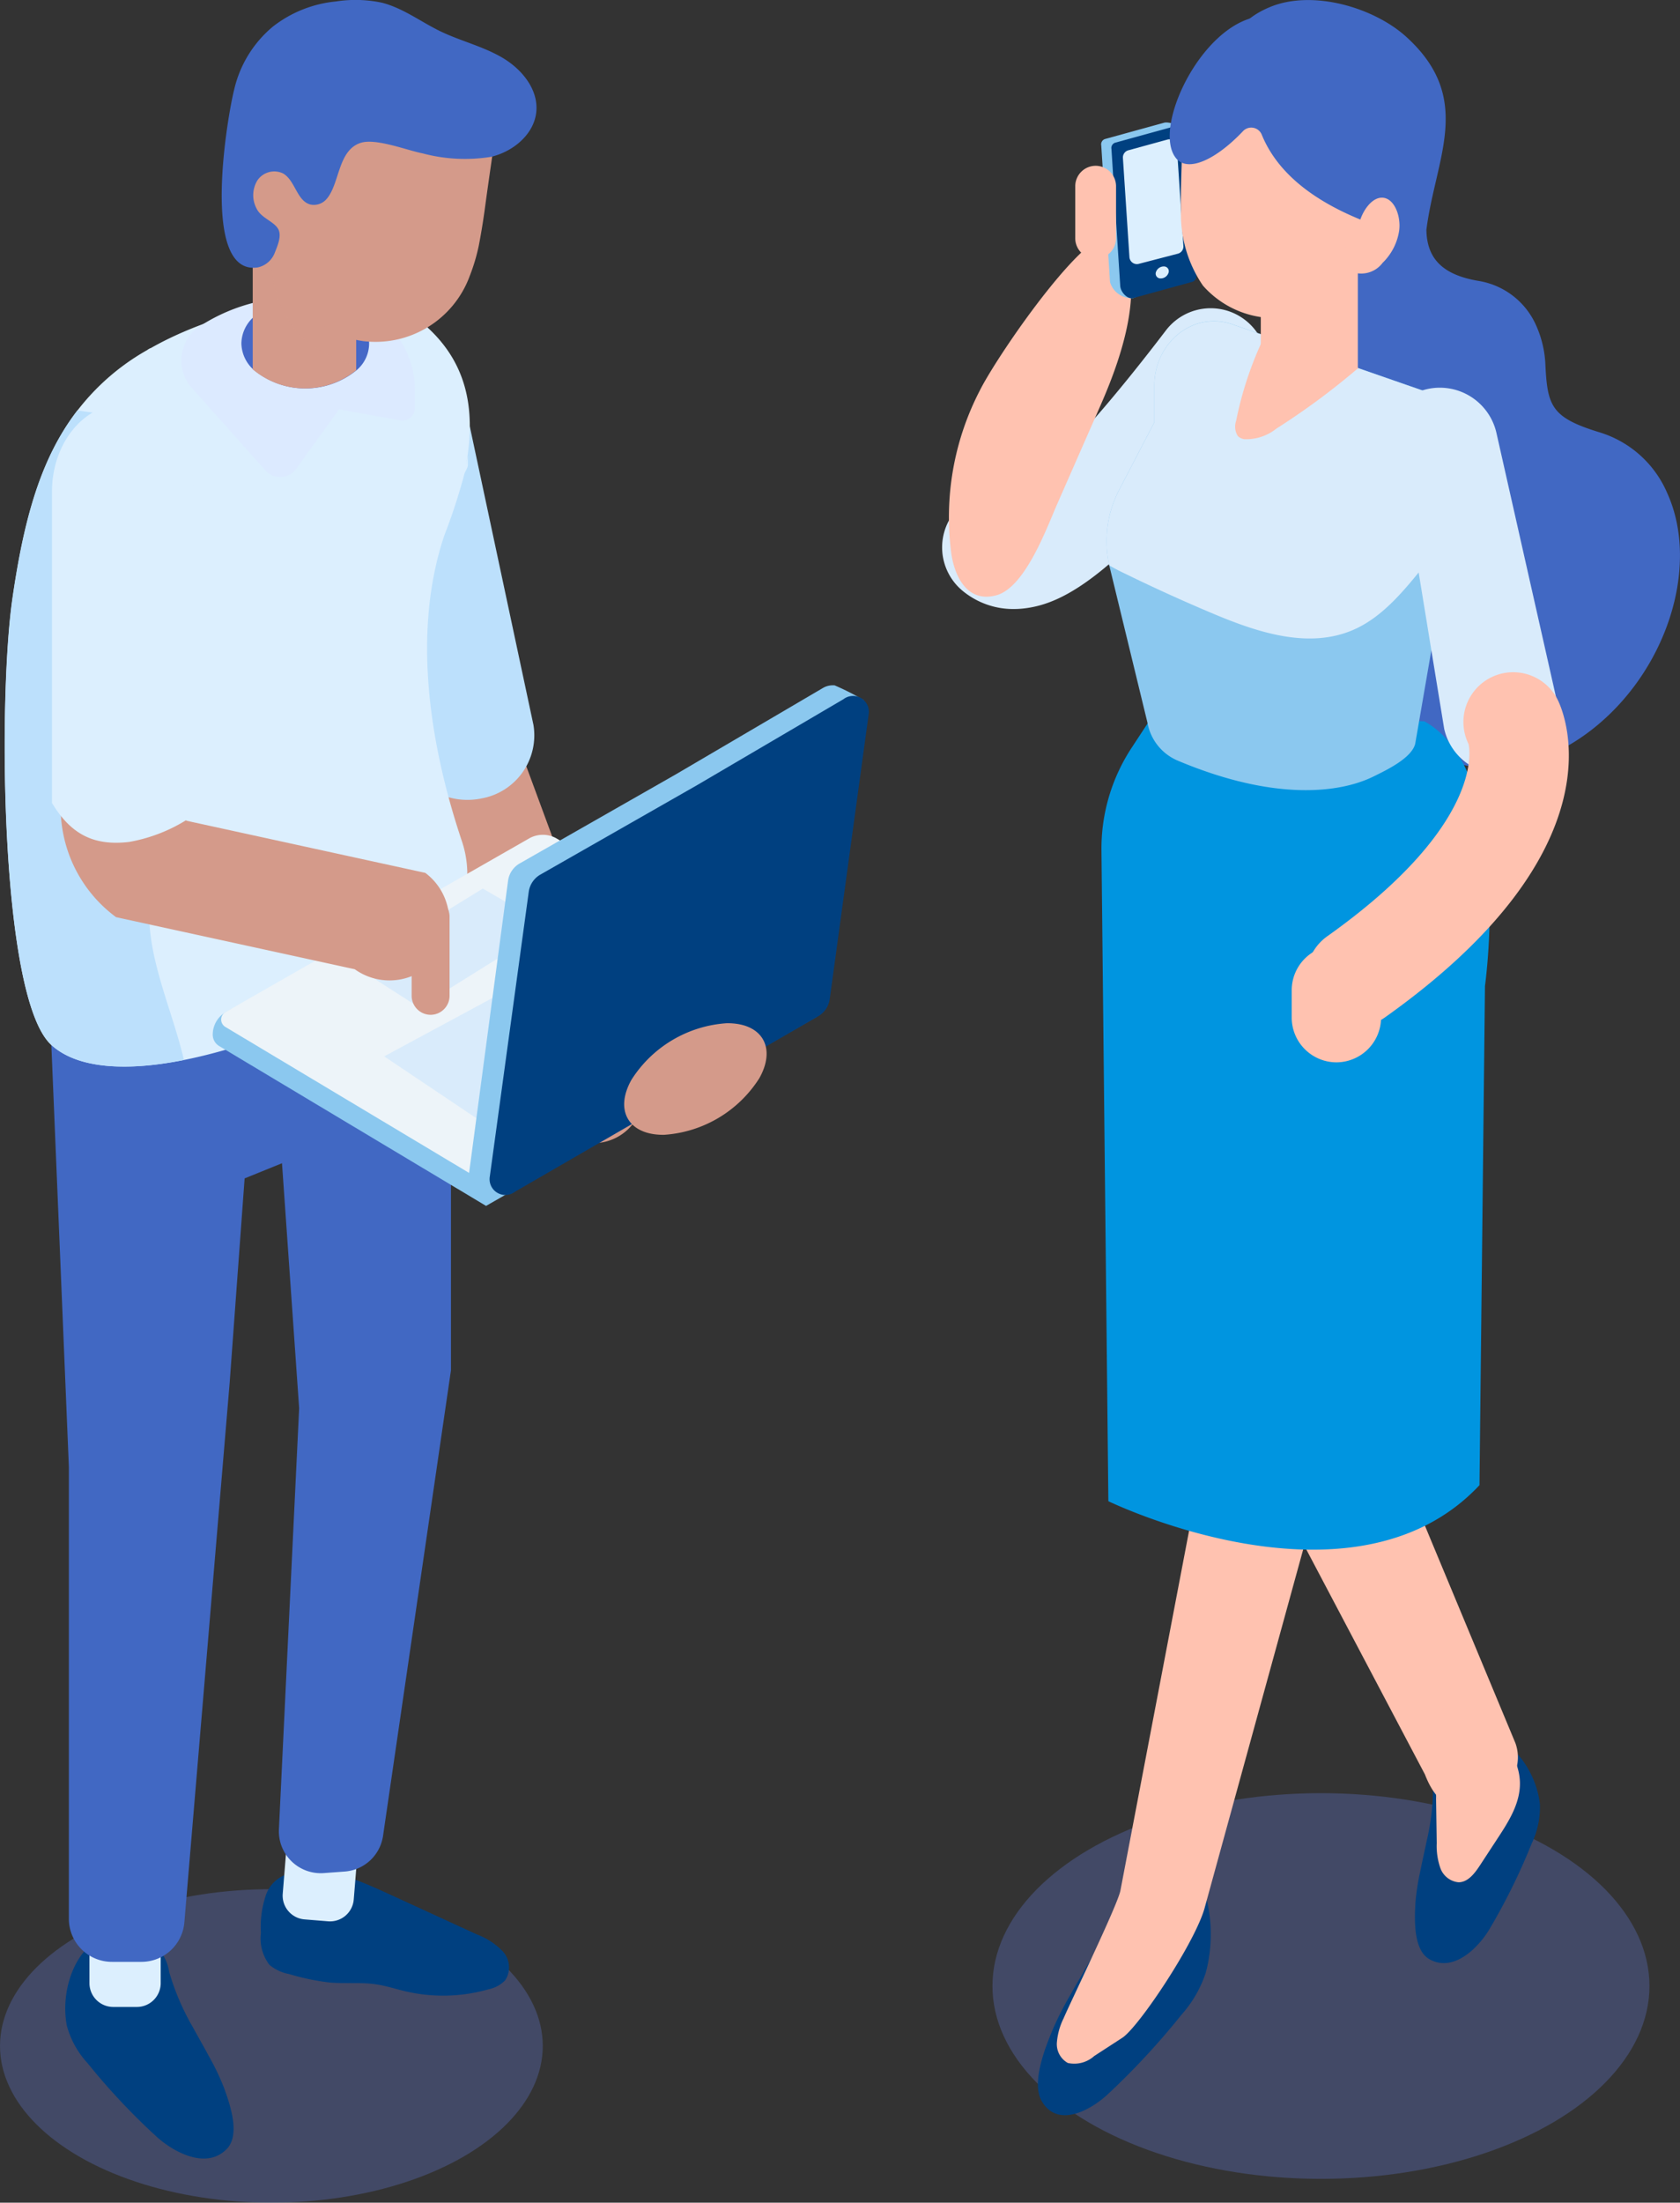 <svg id="Component_70_4" data-name="Component 70 – 4" xmlns="http://www.w3.org/2000/svg" width="141.155" height="185" viewBox="0 0 141.155 185">
  <rect x="0" y="0" width="141.155" height="185" fill="#333333" stroke="none"/>
  <g id="Group_12348" data-name="Group 12348">
    <ellipse id="Ellipse_271" data-name="Ellipse 271" cx="22.802" cy="13.165" rx="22.802" ry="13.165" transform="translate(0 158.669)" fill="#647ddd" opacity="0.3"/>
    <g id="Group_12347" data-name="Group 12347" transform="translate(0.398 0)">
      <g id="Group_12346" data-name="Group 12346">
        <g id="Group_12213" data-name="Group 12213" transform="translate(34.651 58.832)">
          <g id="Group_12212" data-name="Group 12212">
            <g id="Group_12211" data-name="Group 12211">
              <g id="Group_12210" data-name="Group 12210">
                <g id="Group_12209" data-name="Group 12209">
                  <g id="Group_12208" data-name="Group 12208">
                    <g id="Group_12207" data-name="Group 12207">
                      <path id="Path_5582" data-name="Path 5582" d="M2048.173,222.5a4.206,4.206,0,0,1-3.944-2.749l-10.614-28.766a4.2,4.2,0,0,1,7.887-2.911l10.614,28.766a4.207,4.207,0,0,1-3.943,5.66Z" transform="translate(-2033.354 -185.322)" fill="#d49a8a"/>
                    </g>
                  </g>
                </g>
              </g>
            </g>
          </g>
        </g>
        <g id="Group_12219" data-name="Group 12219" transform="translate(28.089 31.422)">
          <g id="Group_12218" data-name="Group 12218">
            <g id="Group_12217" data-name="Group 12217">
              <g id="Group_12216" data-name="Group 12216">
                <g id="Group_12215" data-name="Group 12215">
                  <g id="Group_12214" data-name="Group 12214">
                    <path id="Path_5583" data-name="Path 5583" d="M2045.089,195.594l-5.591-26.212-.06-.184a5.719,5.719,0,0,0-6.046-3,5.588,5.588,0,0,0-3.694,2.3,5.13,5.13,0,0,0-.858,3.9l5.589,26.2.059.18a5.638,5.638,0,0,0,5.078,3.1,5.7,5.7,0,0,0,.933-.079,1.541,1.541,0,0,0,.211-.04A5.384,5.384,0,0,0,2045.089,195.594Z" transform="translate(-2028.753 -166.12)" fill="#bce0fc"/>
                  </g>
                </g>
              </g>
            </g>
          </g>
        </g>
        <g id="Group_12225" data-name="Group 12225" transform="translate(21.523 156.948)">
          <g id="Group_12224" data-name="Group 12224">
            <g id="Group_12223" data-name="Group 12223">
              <g id="Group_12222" data-name="Group 12222">
                <g id="Group_12221" data-name="Group 12221">
                  <g id="Group_12220" data-name="Group 12220">
                    <path id="Path_5584" data-name="Path 5584" d="M2027.063,254.317a2.818,2.818,0,0,0-2.464,1.848,8.29,8.29,0,0,0-.435,3.22,3.667,3.667,0,0,0,.721,2.69,3.627,3.627,0,0,0,1.656.77,19.561,19.561,0,0,0,3.4.707c1.308.112,2.634-.04,3.931.158.828.125,1.625.391,2.44.582a13.9,13.9,0,0,0,7.015-.18,2.64,2.64,0,0,0,1.364-.751,1.98,1.98,0,0,0-.194-2.412,5.785,5.785,0,0,0-2.17-1.428l-7.173-3.293c-2.345-1.076-4.772-2.174-7.352-2.233-.825-.019-1.911.355-1.836,1.175Z" transform="translate(-2024.163 -253.993)" fill="#004080"/>
                  </g>
                </g>
              </g>
            </g>
          </g>
        </g>
        <g id="Group_12231" data-name="Group 12231" transform="translate(23.195 150.479)">
          <g id="Group_12230" data-name="Group 12230">
            <g id="Group_12229" data-name="Group 12229">
              <g id="Group_12228" data-name="Group 12228">
                <g id="Group_12227" data-name="Group 12227">
                  <g id="Group_12226" data-name="Group 12226">
                    <path id="Rectangle_247" data-name="Rectangle 247" d="M2,0H3.986a2,2,0,0,1,2,2V8.6a2,2,0,0,1-2,2H2a2,2,0,0,1-2-2V2A2,2,0,0,1,2,0Z" transform="translate(0.86 0) rotate(4.651)" fill="#dceffe"/>
                  </g>
                </g>
              </g>
            </g>
          </g>
        </g>
        <g id="Group_12237" data-name="Group 12237" transform="translate(5.085 162.374)">
          <g id="Group_12236" data-name="Group 12236">
            <g id="Group_12235" data-name="Group 12235">
              <g id="Group_12234" data-name="Group 12234">
                <g id="Group_12233" data-name="Group 12233">
                  <g id="Group_12232" data-name="Group 12232">
                    <path id="Path_5585" data-name="Path 5585" d="M2023.373,265.707c.454.828.924,1.647,1.365,2.47a20.083,20.083,0,0,1,1.225,2.576c.484,1.326,1.392,3.905.25,5.109-1.72,1.812-4.528.26-5.926-1.019a55.875,55.875,0,0,1-5.786-6.163,7.566,7.566,0,0,1-1.743-3.142c-.716-3.64,1.415-8.8,5.884-7.591a3.752,3.752,0,0,1,2.713,3.071A20.848,20.848,0,0,0,2023.373,265.707Z" transform="translate(-2012.623 -257.769)" fill="#004080"/>
                  </g>
                </g>
              </g>
            </g>
          </g>
        </g>
        <g id="Group_12243" data-name="Group 12243" transform="translate(7.118 157.96)">
          <g id="Group_12242" data-name="Group 12242">
            <g id="Group_12241" data-name="Group 12241">
              <g id="Group_12240" data-name="Group 12240">
                <g id="Group_12239" data-name="Group 12239">
                  <g id="Group_12238" data-name="Group 12238">
                    <path id="Rectangle_248" data-name="Rectangle 248" d="M2,0H3.986a2,2,0,0,1,2,2V8.6a2,2,0,0,1-2,2H2a2,2,0,0,1-2-2V2A2,2,0,0,1,2,0Z" fill="#dceffe"/>
                  </g>
                </g>
              </g>
            </g>
          </g>
        </g>
        <g id="Group_12249" data-name="Group 12249" transform="translate(3.583 67.585)">
          <g id="Group_12248" data-name="Group 12248">
            <g id="Group_12247" data-name="Group 12247">
              <g id="Group_12246" data-name="Group 12246">
                <g id="Group_12245" data-name="Group 12245">
                  <g id="Group_12244" data-name="Group 12244">
                    <path id="Path_5586" data-name="Path 5586" d="M2032.736,191.8l-15.119,5.24-6.039,6.9,1.806,43.478V285.37a3.617,3.617,0,0,0,3.617,3.617h2.486a3.618,3.618,0,0,0,3.6-3.313l3.806-45.318,1.257-17.17,3.141-1.274,1.441,20.579-1.7,35.362a3.519,3.519,0,0,0,3.773,3.678l1.753-.129a3.518,3.518,0,0,0,3.223-3l5.706-39.1V198.555Z" transform="translate(-2011.578 -191.799)" fill="#4168c3"/>
                  </g>
                </g>
              </g>
            </g>
          </g>
        </g>
        <g id="Group_12257" data-name="Group 12257" transform="translate(0 24.633)">
          <g id="Group_12254" data-name="Group 12254" transform="translate(0.001)">
            <g id="Group_12253" data-name="Group 12253">
              <g id="Group_12252" data-name="Group 12252">
                <g id="Group_12251" data-name="Group 12251">
                  <g id="Group_12250" data-name="Group 12250">
                    <path id="Path_5587" data-name="Path 5587" d="M2012.988,224.37c2.312,2.125,6.655,2.18,11.161,1.277.016,0,.031-.009.046-.009a42.906,42.906,0,0,0,12.812-4.825c.194-.125,1-.506,2.109-1.043s2.538-1.23,3.993-1.954a8.662,8.662,0,0,0,4.406-10.483c-2.818-8.383-4.173-17.762-1.5-25.733a49.145,49.145,0,0,0,1.671-5.1c.054-.273.31-.553.31-.833v-.763l-.2,1.036c1.02-5.316.145-10.243-5.848-13.746a9.3,9.3,0,0,0-4.507-.941,14.009,14.009,0,0,0-2.5.171c-5.806,1.059-10.235,2.522-13.62,4.453a2.174,2.174,0,0,0-.233.132l-.05.023a19.424,19.424,0,0,0-7.031,6.795c-2.31,3.775-3.456,8.437-4.273,14.1C2008.52,195.339,2008.707,220.432,2012.988,224.37Z" transform="translate(-2009.085 -161.255)" fill="#dceffe"/>
                  </g>
                </g>
              </g>
            </g>
          </g>
          <g id="Group_12255" data-name="Group 12255" transform="translate(11.99 4.624)">
            <path id="Path_5588" data-name="Path 5588" d="M2017.429,164.605l3.426,3.207a5.338,5.338,0,0,0-3.2-3.339A2.048,2.048,0,0,0,2017.429,164.605Z" transform="translate(-2017.429 -164.473)" fill="#dceffe"/>
          </g>
          <g id="Group_12256" data-name="Group 12256" transform="translate(0 9.834)">
            <path id="Path_5589" data-name="Path 5589" d="M2021.293,208.913c.381-3.394,2.226-6.78,1.221-10.034a24.222,24.222,0,0,0-1.385-3.012c-2.342-5.177-.576-11.177.888-16.68a31.708,31.708,0,0,0,1.276-9.143c-2.537-1.457-5.263-1.486-8.1-1.946a19.3,19.3,0,0,0-1.2,1.74c-2.312,3.775-3.456,8.437-4.273,14.1-1.206,8.414-1.019,33.509,3.262,37.446,2.312,2.125,6.655,2.18,11.161,1.277C2023.06,218.057,2020.771,213.6,2021.293,208.913Z" transform="translate(-2009.084 -168.099)" fill="#bce0fc"/>
          </g>
        </g>
        <g id="Group_12263" data-name="Group 12263" transform="translate(14.837 24.974)">
          <g id="Group_12262" data-name="Group 12262">
            <g id="Group_12261" data-name="Group 12261">
              <g id="Group_12260" data-name="Group 12260">
                <g id="Group_12259" data-name="Group 12259">
                  <g id="Group_12258" data-name="Group 12258">
                    <path id="Path_5590" data-name="Path 5590" d="M2020.365,169.107l6.176,6.924a1.663,1.663,0,0,0,2.591-.138l3.591-4.989,5.16.921a1.029,1.029,0,0,0,1.21-1.013v-1.6a7.509,7.509,0,0,0-5.936-7.345,17.2,17.2,0,0,0-3.6-.375,15.1,15.1,0,0,0-8.657,2.51A3.455,3.455,0,0,0,2020.365,169.107Z" transform="translate(-2019.477 -161.492)" fill="#dceaff"/>
                  </g>
                </g>
              </g>
            </g>
          </g>
        </g>
        <g id="Group_12269" data-name="Group 12269" transform="translate(19.88 25.064)">
          <g id="Group_12268" data-name="Group 12268">
            <g id="Group_12267" data-name="Group 12267">
              <g id="Group_12266" data-name="Group 12266">
                <g id="Group_12265" data-name="Group 12265">
                  <g id="Group_12264" data-name="Group 12264">
                    <path id="Path_5591" data-name="Path 5591" d="M2023,165.331a3.068,3.068,0,0,0,.982,2.178,6.815,6.815,0,0,0,8.693.078,2.935,2.935,0,0,0,0-4.512c-.063-.056-.132-.119-.2-.175-.007-.007-.014-.014-.021-.014a6.029,6.029,0,0,0-2.97-1.246c-.182-.029-.363-.05-.553-.063s-.372-.022-.56-.022a6.221,6.221,0,0,0-4.385,1.6A3.049,3.049,0,0,0,2023,165.331Z" transform="translate(-2022.997 -161.555)" fill="#4568c7"/>
                  </g>
                </g>
              </g>
            </g>
          </g>
        </g>
        <g id="Group_12294" data-name="Group 12294" transform="translate(18.229)">
          <g id="Group_12275" data-name="Group 12275" transform="translate(2.608 17.387)">
            <g id="Group_12274" data-name="Group 12274">
              <g id="Group_12273" data-name="Group 12273">
                <g id="Group_12272" data-name="Group 12272">
                  <g id="Group_12271" data-name="Group 12271">
                    <g id="Group_12270" data-name="Group 12270">
                      <path id="Path_5592" data-name="Path 5592" d="M2023.68,156.212v13.631a6.815,6.815,0,0,0,8.693.078V156.212Z" transform="translate(-2023.68 -156.212)" fill="#d49a8a"/>
                    </g>
                  </g>
                </g>
              </g>
            </g>
          </g>
          <g id="Group_12281" data-name="Group 12281" transform="translate(3.057 19.279)" opacity="0.71" style="mix-blend-mode: multiply;isolation: isolate">
            <g id="Group_12280" data-name="Group 12280">
              <g id="Group_12279" data-name="Group 12279">
                <g id="Group_12278" data-name="Group 12278">
                  <g id="Group_12277" data-name="Group 12277">
                    <g id="Group_12276" data-name="Group 12276">
                      <path id="Path_5593" data-name="Path 5593" d="M2031.893,168.9h0l-1.638-.677a8.139,8.139,0,0,1-4.91-6.131l-.6-3.448-.754-1.112.659.037,3.394.188a51.794,51.794,0,0,1,4.186,4.45Z" transform="translate(-2023.993 -157.529)" fill="#d49a8a"/>
                    </g>
                  </g>
                </g>
              </g>
            </g>
          </g>
          <g id="Group_12287" data-name="Group 12287" transform="translate(2.06 7.232)">
            <g id="Group_12286" data-name="Group 12286">
              <g id="Group_12285" data-name="Group 12285">
                <g id="Group_12284" data-name="Group 12284">
                  <g id="Group_12283" data-name="Group 12283">
                    <g id="Group_12282" data-name="Group 12282">
                      <path id="Path_5594" data-name="Path 5594" d="M2023.3,158.113c-.056.5.454,1.019,1,1.523.182.175.364.349.524.537.017,0,.034.006.045.043a1.974,1.974,0,0,1,.333.414,1.027,1.027,0,0,1,.2.549,10.053,10.053,0,0,0,.264,1.977,10.3,10.3,0,0,0,3.059,5.256,10.68,10.68,0,0,0,1.042.806,8.03,8.03,0,0,0,2.364,1.131,6.391,6.391,0,0,0,.987.213,8.436,8.436,0,0,0,8.963-5.474,16.006,16.006,0,0,0,.75-2.5c.194-.991.353-1.973.49-2.938.205-1.539.427-3.075.646-4.592.094-.621.167-1.227.26-1.848a2.031,2.031,0,0,0,.134-.843,2.852,2.852,0,0,0-1.129-2.1,6.364,6.364,0,0,0-3.528-1.056,18.8,18.8,0,0,0-7.522.795,10.144,10.144,0,0,0-5.7,4.747C2025.948,155.789,2023.457,156.954,2023.3,158.113Z" transform="translate(-2023.299 -149.145)" fill="#d49a8a"/>
                    </g>
                  </g>
                </g>
              </g>
            </g>
          </g>
          <g id="Group_12293" data-name="Group 12293">
            <g id="Group_12292" data-name="Group 12292">
              <g id="Group_12291" data-name="Group 12291">
                <g id="Group_12290" data-name="Group 12290">
                  <g id="Group_12289" data-name="Group 12289">
                    <g id="Group_12288" data-name="Group 12288">
                      <path id="Path_5595" data-name="Path 5595" d="M2022.915,151.63a9.717,9.717,0,0,1,3.263-5.295,10.2,10.2,0,0,1,5.271-2.1,10.678,10.678,0,0,1,3.865.1c1.773.447,3.269,1.6,4.916,2.4,1.691.816,3.558,1.257,5.181,2.2s3.035,2.618,2.894,4.492c-.145,1.931-1.931,3.415-3.816,3.858a13.864,13.864,0,0,1-5.755-.295c-1.292-.251-3.894-1.282-5.171-.887-1.948.606-1.767,3.418-2.872,4.706a1.406,1.406,0,0,1-1.364.481c-1.152-.29-1.274-2.013-2.3-2.608a1.707,1.707,0,0,0-2.175.6,2.388,2.388,0,0,0-.043,2.371c.4.782,1.418,1.042,1.792,1.674.309.524.023,1.277-.264,1.977a1.98,1.98,0,0,1-1.424,1.264C2020.01,167.333,2022.362,153.778,2022.915,151.63Z" transform="translate(-2021.865 -144.111)" fill="#4168c3"/>
                    </g>
                  </g>
                </g>
              </g>
            </g>
          </g>
        </g>
        <g id="Group_12299" data-name="Group 12299" transform="translate(17.477 71.033)">
          <g id="Group_12298" data-name="Group 12298">
            <g id="Group_12297" data-name="Group 12297">
              <g id="Group_12296" data-name="Group 12296">
                <g id="Group_12295" data-name="Group 12295">
                  <path id="Path_5596" data-name="Path 5596" d="M2022.625,207.8l25.567-13.95,24.017,14.379-27.759,15.873-22.422-13.424a1.116,1.116,0,0,1-.543-.957h0A2.187,2.187,0,0,1,2022.625,207.8Z" transform="translate(-2021.486 -193.854)" fill="#8bc8ef"/>
                </g>
              </g>
            </g>
          </g>
        </g>
        <g id="Group_12304" data-name="Group 12304" transform="translate(18.184 70.114)">
          <g id="Group_12303" data-name="Group 12303">
            <g id="Group_12302" data-name="Group 12302">
              <g id="Group_12301" data-name="Group 12301">
                <g id="Group_12300" data-name="Group 12300">
                  <path id="Path_5597" data-name="Path 5597" d="M2045.288,223.091l27.757-15.873L2050.2,193.539a2.332,2.332,0,0,0-2.351-.023L2022.341,208.1a.722.722,0,0,0-.011,1.246Z" transform="translate(-2021.978 -193.21)" fill="#edf4f9"/>
                </g>
              </g>
            </g>
          </g>
        </g>
        <g id="Group_12309" data-name="Group 12309" transform="translate(31.882 76.668)">
          <g id="Group_12308" data-name="Group 12308">
            <g id="Group_12307" data-name="Group 12307">
              <g id="Group_12306" data-name="Group 12306">
                <g id="Group_12305" data-name="Group 12305">
                  <path id="Path_5598" data-name="Path 5598" d="M2053.857,197.776l-22.346,12.055,9.178,6.157,21.632-12.419Z" transform="translate(-2031.511 -197.776)" fill="#d9ebfb"/>
                </g>
              </g>
            </g>
          </g>
        </g>
        <g id="Group_12314" data-name="Group 12314" transform="translate(29.489 74.628)">
          <g id="Group_12313" data-name="Group 12313">
            <g id="Group_12312" data-name="Group 12312">
              <g id="Group_12311" data-name="Group 12311">
                <g id="Group_12310" data-name="Group 12310">
                  <path id="Path_5599" data-name="Path 5599" d="M2029.732,202.9l10.678-6.565,5.531,3.2-10.876,6.787Z" transform="translate(-2029.732 -196.333)" fill="#d9ebfb"/>
                </g>
              </g>
            </g>
          </g>
        </g>
        <g id="Group_12316" data-name="Group 12316" transform="translate(39.01 57.549)">
          <g id="Group_12315" data-name="Group 12315">
            <path id="Path_5600" data-name="Path 5600" d="M2036.472,225.437l3.286-24.626a1.982,1.982,0,0,1,.958-1.4l13.136-7.493,12.337-7.24a1.632,1.632,0,0,1,.968-.231l.016-.009.027.014a21.49,21.49,0,0,1,2.441,1.237l-1.392.728-3.214,23.484a1.981,1.981,0,0,1-.957,1.4l-24.506,15.623C2038.462,227.577,2036.6,226.078,2036.472,225.437Z" transform="translate(-2036.472 -184.434)" fill="#8bc8ef"/>
          </g>
        </g>
        <g id="Group_12321" data-name="Group 12321" transform="translate(40.739 58.482)">
          <g id="Group_12320" data-name="Group 12320">
            <g id="Group_12319" data-name="Group 12319">
              <g id="Group_12318" data-name="Group 12318">
                <g id="Group_12317" data-name="Group 12317">
                  <path id="Path_5601" data-name="Path 5601" d="M2067.4,185.333l-12.335,7.239-13.137,7.495a1.98,1.98,0,0,0-.958,1.4l-3.276,23.945a1.328,1.328,0,0,0,2.122,1.279l25.474-14.735a1.977,1.977,0,0,0,.958-1.4l3.276-23.947A1.329,1.329,0,0,0,2067.4,185.333Z" transform="translate(-2037.676 -185.086)" fill="#004080"/>
                </g>
              </g>
            </g>
          </g>
        </g>
        <g id="Group_12327" data-name="Group 12327" transform="translate(4.701 35.533)">
          <g id="Group_12326" data-name="Group 12326">
            <g id="Group_12325" data-name="Group 12325">
              <g id="Group_12324" data-name="Group 12324">
                <g id="Group_12323" data-name="Group 12323">
                  <g id="Group_12322" data-name="Group 12322">
                    <path id="Path_5602" data-name="Path 5602" d="M2012.356,174.029v27.289a11.433,11.433,0,0,0,4.653,9.192l20.055,4.375a5.016,5.016,0,0,0,5.926-8.094l-20.05-4.375a1.373,1.373,0,0,1-.552-1.1V174.029a5.016,5.016,0,1,0-10.032,0Z" transform="translate(-2012.356 -169.013)" fill="#d49a8a"/>
                  </g>
                </g>
              </g>
            </g>
          </g>
        </g>
        <g id="Group_12333" data-name="Group 12333" transform="translate(3.974 33.947)">
          <g id="Group_12332" data-name="Group 12332">
            <g id="Group_12331" data-name="Group 12331">
              <g id="Group_12330" data-name="Group 12330">
                <g id="Group_12329" data-name="Group 12329">
                  <g id="Group_12328" data-name="Group 12328">
                    <path id="Path_5603" data-name="Path 5603" d="M2017.8,167.89c-3.283,0-5.954,3.295-5.954,7.345v26.151l.052.085c1.375,2.24,3.007,3.253,5.329,3.253a9.4,9.4,0,0,0,1.109-.069,13.573,13.573,0,0,0,5.256-2.135l.162-.1V175.235C2023.758,171.185,2021.087,167.89,2017.8,167.89Z" transform="translate(-2011.85 -167.89)" fill="#dceffe"/>
                  </g>
                </g>
              </g>
            </g>
          </g>
        </g>
        <g id="Group_12339" data-name="Group 12339" transform="translate(34.19 75.391)">
          <g id="Group_12338" data-name="Group 12338">
            <g id="Group_12337" data-name="Group 12337">
              <g id="Group_12336" data-name="Group 12336">
                <g id="Group_12335" data-name="Group 12335">
                  <g id="Group_12334" data-name="Group 12334">
                    <path id="Path_5604" data-name="Path 5604" d="M2034.59,206.708h0a1.6,1.6,0,0,1-1.594-1.593v-6.655a1.6,1.6,0,0,1,1.594-1.592h0a1.6,1.6,0,0,1,1.592,1.592v6.655A1.6,1.6,0,0,1,2034.59,206.708Z" transform="translate(-2032.997 -196.867)" fill="#d49a8a"/>
                  </g>
                </g>
              </g>
            </g>
          </g>
        </g>
        <g id="Group_12345" data-name="Group 12345" transform="translate(52.047 85.941)">
          <g id="Group_12344" data-name="Group 12344">
            <g id="Group_12343" data-name="Group 12343">
              <g id="Group_12342" data-name="Group 12342">
                <g id="Group_12341" data-name="Group 12341">
                  <g id="Group_12340" data-name="Group 12340">
                    <path id="Path_5605" data-name="Path 5605" d="M2046.154,209a10.284,10.284,0,0,1,8-4.753c2.968-.037,4.2,2.029,2.746,4.617a10.285,10.285,0,0,1-8,4.755C2045.933,213.658,2044.7,211.59,2046.154,209Z" transform="translate(-2045.545 -204.249)" fill="#d49a8a"/>
                  </g>
                </g>
              </g>
            </g>
          </g>
        </g>
      </g>
    </g>
  </g>
  <g id="Group_12667" data-name="Group 12667" transform="translate(79.155)">
    <ellipse id="Ellipse_272" data-name="Ellipse 272" cx="27.601" cy="16.197" rx="27.601" ry="16.197" transform="translate(4.232 150.605)" fill="#647ddd" opacity="0.3"/>
    <g id="Group_12666" data-name="Group 12666" transform="translate(0 0)">
      <g id="Group_12406" data-name="Group 12406" transform="translate(0 10.286)">
        <g id="Group_12356" data-name="Group 12356" transform="translate(0 15.599)">
          <g id="Group_12355" data-name="Group 12355">
            <g id="Group_12354" data-name="Group 12354">
              <g id="Group_12353" data-name="Group 12353">
                <g id="Group_12352" data-name="Group 12352">
                  <g id="Group_12351" data-name="Group 12351">
                    <g id="Group_12350" data-name="Group 12350">
                      <g id="Group_12349" data-name="Group 12349">
                        <path id="Path_5606" data-name="Path 5606" d="M2127.388,237.9a7.372,7.372,0,0,0,.8-.043c3.438-.375,8.182-2.768,19.51-17.617a4.732,4.732,0,1,0-7.526-5.74c-7.73,10.133-11.347,12.944-12.641,13.709a4.733,4.733,0,0,0-4.486,8.125A6.67,6.67,0,0,0,2127.388,237.9Z" transform="translate(-2121.367 -212.634)" fill="#d9ebfb"/>
                      </g>
                    </g>
                  </g>
                </g>
              </g>
            </g>
          </g>
        </g>
        <g id="Group_12364" data-name="Group 12364" transform="translate(0.545 9.461)">
          <g id="Group_12363" data-name="Group 12363">
            <g id="Group_12362" data-name="Group 12362">
              <g id="Group_12361" data-name="Group 12361">
                <g id="Group_12360" data-name="Group 12360">
                  <g id="Group_12359" data-name="Group 12359">
                    <g id="Group_12358" data-name="Group 12358">
                      <g id="Group_12357" data-name="Group 12357">
                        <path id="Path_5607" data-name="Path 5607" d="M2125.366,238.971a3.588,3.588,0,0,0,.37-.08c2.435-.664,4.242-5.683,5.128-7.7q1.771-4.03,3.54-8.059c1.29-2.934,4.4-10.388,1.39-14.224-1.716-2.187-9.931,9.725-11.464,12.815a23.122,23.122,0,0,0-2.368,13.739C2122.265,237.373,2123.271,239.308,2125.366,238.971Z" transform="translate(-2121.721 -208.641)" fill="#ffc2b0"/>
                      </g>
                    </g>
                  </g>
                </g>
              </g>
            </g>
          </g>
        </g>
        <g id="Group_12397" data-name="Group 12397" transform="translate(13.372)">
          <g id="Group_12372" data-name="Group 12372">
            <g id="Group_12371" data-name="Group 12371">
              <g id="Group_12370" data-name="Group 12370">
                <g id="Group_12369" data-name="Group 12369">
                  <g id="Group_12368" data-name="Group 12368">
                    <g id="Group_12367" data-name="Group 12367">
                      <g id="Group_12366" data-name="Group 12366">
                        <g id="Group_12365" data-name="Group 12365">
                          <path id="Path_5608" data-name="Path 5608" d="M2132.755,217.236l4.126-1.682a.469.469,0,0,0,.309-.53l.009-11.568c-.039-.586-1.391-1.074-1.84-.951l-4.983,1.373a.467.467,0,0,0-.308.53l.736,11.482A1.884,1.884,0,0,0,2132.755,217.236Z" transform="translate(-2130.067 -202.486)" fill="#8bc8ef"/>
                        </g>
                      </g>
                    </g>
                  </g>
                </g>
              </g>
            </g>
          </g>
          <g id="Group_12380" data-name="Group 12380" transform="translate(0.856 0.312)">
            <g id="Group_12379" data-name="Group 12379">
              <g id="Group_12378" data-name="Group 12378">
                <g id="Group_12377" data-name="Group 12377">
                  <g id="Group_12376" data-name="Group 12376">
                    <g id="Group_12375" data-name="Group 12375">
                      <g id="Group_12374" data-name="Group 12374">
                        <g id="Group_12373" data-name="Group 12373">
                          <path id="Path_5609" data-name="Path 5609" d="M2132.456,217.127l4.984-1.371a.47.47,0,0,0,.307-.532l-.736-11.481c-.039-.586-.646-1.162-1.095-1.038l-4.983,1.371a.47.47,0,0,0-.307.532l.736,11.481C2131.4,216.675,2132.007,217.252,2132.456,217.127Z" transform="translate(-2130.624 -202.689)" fill="#004080"/>
                        </g>
                      </g>
                    </g>
                  </g>
                </g>
              </g>
            </g>
          </g>
          <g id="Group_12388" data-name="Group 12388" transform="translate(1.819 1.413)">
            <g id="Group_12387" data-name="Group 12387">
              <g id="Group_12386" data-name="Group 12386">
                <g id="Group_12385" data-name="Group 12385">
                  <g id="Group_12384" data-name="Group 12384">
                    <g id="Group_12383" data-name="Group 12383">
                      <g id="Group_12382" data-name="Group 12382">
                        <g id="Group_12381" data-name="Group 12381">
                          <path id="Path_5610" data-name="Path 5610" d="M2136.335,212.368l-.552-8.379a.625.625,0,0,0-.79-.561l-3.283.9a.627.627,0,0,0-.458.644l.548,8.33a.633.633,0,0,0,.258.466.624.624,0,0,0,.524.1l3.286-.855A.627.627,0,0,0,2136.335,212.368Z" transform="translate(-2131.25 -203.405)" fill="#dceffe"/>
                        </g>
                      </g>
                    </g>
                  </g>
                </g>
              </g>
            </g>
          </g>
          <g id="Group_12396" data-name="Group 12396" transform="translate(4.582 12.092)">
            <g id="Group_12395" data-name="Group 12395">
              <g id="Group_12394" data-name="Group 12394">
                <g id="Group_12393" data-name="Group 12393">
                  <g id="Group_12392" data-name="Group 12392">
                    <g id="Group_12391" data-name="Group 12391">
                      <g id="Group_12390" data-name="Group 12390">
                        <g id="Group_12389" data-name="Group 12389">
                          <path id="Path_5611" data-name="Path 5611" d="M2134.106,210.92a.691.691,0,0,1-.7.438.4.4,0,0,1-.332-.563.693.693,0,0,1,.695-.44A.4.4,0,0,1,2134.106,210.92Z" transform="translate(-2133.048 -210.353)" fill="#dceffe"/>
                        </g>
                      </g>
                    </g>
                  </g>
                </g>
              </g>
            </g>
          </g>
        </g>
        <g id="Group_12405" data-name="Group 12405" transform="translate(11.188 3.639)">
          <g id="Group_12404" data-name="Group 12404">
            <g id="Group_12403" data-name="Group 12403">
              <g id="Group_12402" data-name="Group 12402">
                <g id="Group_12401" data-name="Group 12401">
                  <g id="Group_12400" data-name="Group 12400">
                    <g id="Group_12399" data-name="Group 12399">
                      <g id="Group_12398" data-name="Group 12398">
                        <path id="Path_5612" data-name="Path 5612" d="M2130.36,212.655h0a1.72,1.72,0,0,0,1.715-1.714v-4.375a1.72,1.72,0,0,0-1.715-1.714h0a1.72,1.72,0,0,0-1.714,1.714v4.375A1.72,1.72,0,0,0,2130.36,212.655Z" transform="translate(-2128.646 -204.853)" fill="#ffc2b0"/>
                      </g>
                    </g>
                  </g>
                </g>
              </g>
            </g>
          </g>
        </g>
      </g>
      <g id="Group_12432" data-name="Group 12432" transform="translate(8.049 83.504)">
        <g id="Group_12411" data-name="Group 12411" transform="translate(0 72.45)">
          <g id="Group_12410" data-name="Group 12410">
            <g id="Group_12409" data-name="Group 12409">
              <g id="Group_12408" data-name="Group 12408">
                <g id="Group_12407" data-name="Group 12407">
                  <path id="Path_5613" data-name="Path 5613" d="M2130.959,306.314c-.533.931-1.081,1.849-1.6,2.776a27.563,27.563,0,0,0-1.491,2.919c-.63,1.519-1.83,4.474-.956,6.027,1.319,2.336,4.11.807,5.573-.555a63.218,63.218,0,0,0,6.178-6.666,10,10,0,0,0,2.043-3.532c1.174-4.233-.045-10.58-4.308-9.641-1.557.343-2.358,1.623-2.924,3.339A29.05,29.05,0,0,1,2130.959,306.314Z" transform="translate(-2126.603 -297.548)" fill="#004080"/>
                </g>
              </g>
            </g>
          </g>
        </g>
        <g id="Group_12416" data-name="Group 12416" transform="translate(31.682 62.147)">
          <g id="Group_12415" data-name="Group 12415">
            <g id="Group_12414" data-name="Group 12414">
              <g id="Group_12413" data-name="Group 12413">
                <g id="Group_12412" data-name="Group 12412">
                  <path id="Path_5614" data-name="Path 5614" d="M2148.2,299.814c-.18.872-.38,1.738-.55,2.6a18.95,18.95,0,0,0-.4,2.659c-.07,1.327-.181,3.9,1.179,4.671,2.047,1.161,4.15-1.008,5.059-2.545a52.32,52.32,0,0,0,3.521-7.141,7.1,7.1,0,0,0,.707-3.309c-.353-3.475-3.69-7.539-7.384-5.223a3.531,3.531,0,0,0-1.6,3.511A19.6,19.6,0,0,1,2148.2,299.814Z" transform="translate(-2147.215 -290.845)" fill="#004080"/>
                </g>
              </g>
            </g>
          </g>
        </g>
        <g id="Group_12421" data-name="Group 12421" transform="translate(8.178 10.778)">
          <g id="Group_12420" data-name="Group 12420">
            <g id="Group_12419" data-name="Group 12419">
              <g id="Group_12418" data-name="Group 12418">
                <g id="Group_12417" data-name="Group 12417">
                  <path id="Path_5615" data-name="Path 5615" d="M2144.2,257.426l1.914,9.484,17.749,42.621a3.508,3.508,0,0,1-2.064,4.493l-2.161.659c-1.634.5-2.681-.722-3.375-2.513l-22.016-41.734-2.321-6.153C2136.088,262.154,2140.184,259.879,2144.2,257.426Z" transform="translate(-2131.924 -257.426)" fill="#ffc2b0"/>
                </g>
              </g>
            </g>
          </g>
        </g>
        <g id="Group_12426" data-name="Group 12426" transform="translate(1.593)">
          <g id="Group_12425" data-name="Group 12425">
            <g id="Group_12424" data-name="Group 12424">
              <g id="Group_12423" data-name="Group 12423">
                <g id="Group_12422" data-name="Group 12422">
                  <path id="Path_5616" data-name="Path 5616" d="M2128.209,336.421c.561-1.328,4.531-9.492,4.771-10.726l13.05-68.353,1.456-5.55c4.8-.286,9.639-.73,14.513-1.377l-4.711,14.084-17.2,62.538c-.712,2.845-5.548,10.114-6.954,11.027l-2.355,1.528a2.5,2.5,0,0,1-2.218.583,1.81,1.81,0,0,1-.919-1.729A5.584,5.584,0,0,1,2128.209,336.421Z" transform="translate(-2127.639 -250.414)" fill="#ffc2b0"/>
                </g>
              </g>
            </g>
          </g>
        </g>
        <g id="Group_12431" data-name="Group 12431" transform="translate(32.689 59.463)">
          <g id="Group_12430" data-name="Group 12430">
            <g id="Group_12429" data-name="Group 12429">
              <g id="Group_12428" data-name="Group 12428">
                <g id="Group_12427" data-name="Group 12427">
                  <path id="Path_5617" data-name="Path 5617" d="M2148.624,296.332q.034,2.3.068,4.6a5.628,5.628,0,0,0,.3,2.081,1.808,1.808,0,0,0,1.54,1.211c.792-.009,1.351-.752,1.794-1.426l1.538-2.35c.918-1.4,1.872-2.93,1.817-4.651-.065-2.015-1.477-3.706-2.81-5.2a3.421,3.421,0,0,0-2.363-1.491,2.271,2.271,0,0,0-1.585.885,4.479,4.479,0,0,0-1.049,3.059c.055,1.454.787,2.833.836,4.289Z" transform="translate(-2147.87 -289.1)" fill="#ffc2b0"/>
                </g>
              </g>
            </g>
          </g>
        </g>
      </g>
      <g id="Group_12447" data-name="Group 12447" transform="translate(34.781 30.967)">
        <g id="Group_12446" data-name="Group 12446">
          <g id="Group_12445" data-name="Group 12445">
            <g id="Group_12444" data-name="Group 12444">
              <g id="Group_12443" data-name="Group 12443">
                <g id="Group_12442" data-name="Group 12442">
                  <g id="Group_12441" data-name="Group 12441">
                    <g id="Group_12440" data-name="Group 12440">
                      <g id="Group_12439" data-name="Group 12439">
                        <g id="Group_12438" data-name="Group 12438">
                          <g id="Group_12437" data-name="Group 12437">
                            <g id="Group_12436" data-name="Group 12436">
                              <g id="Group_12435" data-name="Group 12435">
                                <g id="Group_12434" data-name="Group 12434">
                                  <g id="Group_12433" data-name="Group 12433">
                                    <path id="Path_5618" data-name="Path 5618" d="M2147.175,263.507l.129-46.076a1.418,1.418,0,0,0-1.412-1.42h0a1.417,1.417,0,0,0-1.421,1.413l-.129,46.076a1.415,1.415,0,0,0,1.411,1.42h0A1.418,1.418,0,0,0,2147.175,263.507Z" transform="translate(-2144.342 -216.011)" fill="#0095e0"/>
                                  </g>
                                </g>
                              </g>
                            </g>
                          </g>
                        </g>
                      </g>
                    </g>
                  </g>
                </g>
              </g>
            </g>
          </g>
        </g>
      </g>
      <g id="Group_12461" data-name="Group 12461" transform="translate(22.632)">
        <g id="Group_12460" data-name="Group 12460">
          <g id="Group_12459" data-name="Group 12459">
            <g id="Group_12458" data-name="Group 12458">
              <g id="Group_12457" data-name="Group 12457">
                <g id="Group_12456" data-name="Group 12456">
                  <g id="Group_12455" data-name="Group 12455">
                    <g id="Group_12454" data-name="Group 12454">
                      <g id="Group_12453" data-name="Group 12453">
                        <g id="Group_12452" data-name="Group 12452">
                          <g id="Group_12451" data-name="Group 12451">
                            <g id="Group_12450" data-name="Group 12450">
                              <g id="Group_12449" data-name="Group 12449">
                                <g id="Group_12448" data-name="Group 12448">
                                  <path id="Path_5619" data-name="Path 5619" d="M2137.465,206.174c.037-.326.069-.653.089-.982.245-3.884-.047-7.1,4.029-8.8,3.578-1.5,8.76.026,11.485,2.512,5.684,5.182,2.452,10.093,1.674,16.183.029,2.529,1.491,3.812,4.375,4.3a6.406,6.406,0,0,1,4.866,3.79,8.947,8.947,0,0,1,.756,3.239c.17,3.485.5,4.451,4.552,5.689a9.059,9.059,0,0,1,5.669,5.066c2.845,6.219-.085,15.21-6.545,20.079s-14,3.774-16.848-2.446a14.017,14.017,0,0,1-.689-8.82c1.133-5.131.643-5.985-1.626-7.862l-.021-.017a6.75,6.75,0,0,1-1.835-2.426,10.344,10.344,0,0,1-.21-7.3c1.077-3.471.917-5.736-.789-7a16.335,16.335,0,0,0-3.816-1.2,6.98,6.98,0,0,1-5.139-4.1C2135.928,212.756,2137.073,209.523,2137.465,206.174Z" transform="translate(-2136.681 -195.794)" fill="#4168c3"/>
                                </g>
                              </g>
                            </g>
                          </g>
                        </g>
                      </g>
                    </g>
                  </g>
                </g>
              </g>
            </g>
          </g>
        </g>
      </g>
      <g id="Group_12475" data-name="Group 12475" transform="translate(13.39 59.506)">
        <g id="Group_12474" data-name="Group 12474">
          <g id="Group_12473" data-name="Group 12473">
            <g id="Group_12472" data-name="Group 12472">
              <g id="Group_12471" data-name="Group 12471">
                <g id="Group_12470" data-name="Group 12470">
                  <g id="Group_12469" data-name="Group 12469">
                    <g id="Group_12468" data-name="Group 12468">
                      <g id="Group_12467" data-name="Group 12467">
                        <g id="Group_12466" data-name="Group 12466">
                          <g id="Group_12465" data-name="Group 12465">
                            <g id="Group_12464" data-name="Group 12464">
                              <g id="Group_12463" data-name="Group 12463">
                                <g id="Group_12462" data-name="Group 12462">
                                  <path id="Path_5620" data-name="Path 5620" d="M2135.047,234.671l-2.157,3.288a15.414,15.414,0,0,0-2.542,8.658l.58,54.631s20.546,10,31.181-1.345l.461-41.92s2.53-18.03-5.091-22.233Z" transform="translate(-2130.347 -234.671)" fill="#0095e0"/>
                                </g>
                              </g>
                            </g>
                          </g>
                        </g>
                      </g>
                    </g>
                  </g>
                </g>
              </g>
            </g>
          </g>
        </g>
      </g>
      <g id="Group_12489" data-name="Group 12489" transform="translate(26.794 20.573)">
        <g id="Group_12488" data-name="Group 12488">
          <g id="Group_12487" data-name="Group 12487">
            <g id="Group_12486" data-name="Group 12486">
              <g id="Group_12485" data-name="Group 12485">
                <g id="Group_12484" data-name="Group 12484">
                  <g id="Group_12483" data-name="Group 12483">
                    <g id="Group_12482" data-name="Group 12482">
                      <g id="Group_12481" data-name="Group 12481">
                        <g id="Group_12480" data-name="Group 12480">
                          <g id="Group_12479" data-name="Group 12479">
                            <g id="Group_12478" data-name="Group 12478">
                              <g id="Group_12477" data-name="Group 12477">
                                <g id="Group_12476" data-name="Group 12476">
                                  <path id="Path_5621" data-name="Path 5621" d="M2139.054,209.342c.012,0,.026.014.04.029a.908.908,0,0,0,.014-.194A.24.24,0,0,1,2139.054,209.342Z" transform="translate(-2139.054 -209.178)" fill="#4168c3"/>
                                </g>
                              </g>
                            </g>
                          </g>
                        </g>
                      </g>
                    </g>
                  </g>
                </g>
              </g>
            </g>
          </g>
        </g>
      </g>
      <g id="Group_12504" data-name="Group 12504" transform="translate(13.822 26.968)">
        <g id="Group_12503" data-name="Group 12503">
          <g id="Group_12502" data-name="Group 12502">
            <g id="Group_12501" data-name="Group 12501">
              <g id="Group_12500" data-name="Group 12500">
                <g id="Group_12499" data-name="Group 12499">
                  <g id="Group_12498" data-name="Group 12498">
                    <g id="Group_12497" data-name="Group 12497">
                      <g id="Group_12496" data-name="Group 12496">
                        <g id="Group_12495" data-name="Group 12495">
                          <g id="Group_12494" data-name="Group 12494">
                            <g id="Group_12493" data-name="Group 12493">
                              <g id="Group_12492" data-name="Group 12492">
                                <g id="Group_12491" data-name="Group 12491">
                                  <g id="Group_12490" data-name="Group 12490">
                                    <path id="Path_5622" data-name="Path 5622" d="M2161.2,225.173l-1.566,5.879-3.086,17.858c-.323,1.21-2.435,2.206-3.489,2.728-2.839,1.406-8.368,2.1-16.525-1.353a4.271,4.271,0,0,1-2.479-3.154l-3.215-13.233-.051-.266a9.312,9.312,0,0,1,.861-6.016l2.979-5.718v-3.057c0-3.628,3.208-6.239,6.422-5.225l2.888,1,7.833,2.728,6.746,2.346A4.531,4.531,0,0,1,2161.2,225.173Z" transform="translate(-2130.62 -213.396)" fill="#8bc8ef"/>
                                  </g>
                                </g>
                              </g>
                            </g>
                          </g>
                        </g>
                      </g>
                    </g>
                  </g>
                </g>
              </g>
            </g>
          </g>
        </g>
      </g>
      <g id="Group_12519" data-name="Group 12519" transform="translate(13.822 26.976)">
        <g id="Group_12518" data-name="Group 12518">
          <g id="Group_12517" data-name="Group 12517">
            <g id="Group_12516" data-name="Group 12516">
              <g id="Group_12515" data-name="Group 12515">
                <g id="Group_12514" data-name="Group 12514">
                  <g id="Group_12513" data-name="Group 12513">
                    <g id="Group_12512" data-name="Group 12512">
                      <g id="Group_12511" data-name="Group 12511">
                        <g id="Group_12510" data-name="Group 12510">
                          <g id="Group_12509" data-name="Group 12509">
                            <g id="Group_12508" data-name="Group 12508">
                              <g id="Group_12507" data-name="Group 12507">
                                <g id="Group_12506" data-name="Group 12506">
                                  <g id="Group_12505" data-name="Group 12505">
                                    <path id="Path_5623" data-name="Path 5623" d="M2161.2,225.173l-1.566,5.879c-.787.971-1.572,1.949-2.366,2.921-1.657,2.055-3.4,4.172-5.7,5.248-3.84,1.8-8.25.329-12.148-1.323q-3.613-1.524-7.149-3.249c-.479-.229-.97-.47-1.431-.749l-.051-.266a9.312,9.312,0,0,1,.861-6.016l2.979-5.718v-3.057c0-3.628,3.208-6.239,6.422-5.225l2.888,1,7.833,2.728,6.746,2.346A4.531,4.531,0,0,1,2161.2,225.173Z" transform="translate(-2130.62 -213.396)" fill="#d9ebfb"/>
                                  </g>
                                </g>
                              </g>
                            </g>
                          </g>
                        </g>
                      </g>
                    </g>
                  </g>
                </g>
              </g>
            </g>
          </g>
        </g>
      </g>
      <g id="Group_12534" data-name="Group 12534" transform="translate(24.634 28.206)">
        <g id="Group_12533" data-name="Group 12533">
          <g id="Group_12532" data-name="Group 12532">
            <g id="Group_12531" data-name="Group 12531">
              <g id="Group_12530" data-name="Group 12530">
                <g id="Group_12529" data-name="Group 12529">
                  <g id="Group_12528" data-name="Group 12528">
                    <g id="Group_12527" data-name="Group 12527">
                      <g id="Group_12526" data-name="Group 12526">
                        <g id="Group_12525" data-name="Group 12525">
                          <g id="Group_12524" data-name="Group 12524">
                            <g id="Group_12523" data-name="Group 12523">
                              <g id="Group_12522" data-name="Group 12522">
                                <g id="Group_12521" data-name="Group 12521">
                                  <g id="Group_12520" data-name="Group 12520">
                                    <path id="Path_5624" data-name="Path 5624" d="M2147.981,216.921a60.8,60.8,0,0,1-6.858,5.069,4.057,4.057,0,0,1-2.667.885.974.974,0,0,1-.565-.261,1.483,1.483,0,0,1-.147-1.274,29.84,29.84,0,0,1,2.4-7.148Z" transform="translate(-2137.675 -214.193)" fill="#ffc2b0"/>
                                  </g>
                                </g>
                              </g>
                            </g>
                          </g>
                        </g>
                      </g>
                    </g>
                  </g>
                </g>
              </g>
            </g>
          </g>
        </g>
      </g>
      <g id="Group_12548" data-name="Group 12548" transform="translate(26.786 20.685)">
        <g id="Group_12547" data-name="Group 12547">
          <g id="Group_12546" data-name="Group 12546">
            <g id="Group_12545" data-name="Group 12545">
              <g id="Group_12544" data-name="Group 12544">
                <g id="Group_12543" data-name="Group 12543">
                  <g id="Group_12542" data-name="Group 12542">
                    <g id="Group_12541" data-name="Group 12541">
                      <g id="Group_12540" data-name="Group 12540">
                        <g id="Group_12539" data-name="Group 12539">
                          <g id="Group_12538" data-name="Group 12538">
                            <g id="Group_12537" data-name="Group 12537">
                              <g id="Group_12536" data-name="Group 12536">
                                <g id="Group_12535" data-name="Group 12535">
                                  <path id="Path_5625" data-name="Path 5625" d="M2147.232,209.251v10.307l-8.145.7v-11Z" transform="translate(-2139.086 -209.251)" fill="#ffc2b0"/>
                                </g>
                              </g>
                            </g>
                          </g>
                        </g>
                      </g>
                    </g>
                  </g>
                </g>
              </g>
            </g>
          </g>
        </g>
      </g>
      <g id="Group_12562" data-name="Group 12562" transform="translate(26.797 23.66)">
        <g id="Group_12561" data-name="Group 12561">
          <g id="Group_12560" data-name="Group 12560">
            <g id="Group_12559" data-name="Group 12559">
              <g id="Group_12558" data-name="Group 12558">
                <g id="Group_12557" data-name="Group 12557">
                  <g id="Group_12556" data-name="Group 12556">
                    <g id="Group_12555" data-name="Group 12555">
                      <g id="Group_12554" data-name="Group 12554">
                        <g id="Group_12553" data-name="Group 12553">
                          <g id="Group_12552" data-name="Group 12552">
                            <g id="Group_12551" data-name="Group 12551">
                              <g id="Group_12550" data-name="Group 12550">
                                <g id="Group_12549" data-name="Group 12549">
                                  <path id="Path_5626" data-name="Path 5626" d="M2145.815,211.186l-6.69,6.854-.039.587v-7.312Z" transform="translate(-2139.086 -211.186)" fill="#ffc2b0"/>
                                </g>
                              </g>
                            </g>
                          </g>
                        </g>
                      </g>
                    </g>
                  </g>
                </g>
              </g>
            </g>
          </g>
        </g>
      </g>
      <g id="Group_12576" data-name="Group 12576" transform="translate(20.062 5.268)">
        <g id="Group_12575" data-name="Group 12575">
          <g id="Group_12574" data-name="Group 12574">
            <g id="Group_12573" data-name="Group 12573">
              <g id="Group_12572" data-name="Group 12572">
                <g id="Group_12571" data-name="Group 12571">
                  <g id="Group_12570" data-name="Group 12570">
                    <g id="Group_12569" data-name="Group 12569">
                      <g id="Group_12568" data-name="Group 12568">
                        <g id="Group_12567" data-name="Group 12567">
                          <g id="Group_12566" data-name="Group 12566">
                            <g id="Group_12565" data-name="Group 12565">
                              <g id="Group_12564" data-name="Group 12564">
                                <g id="Group_12563" data-name="Group 12563">
                                  <path id="Path_5627" data-name="Path 5627" d="M2134.687,211.6a10.609,10.609,0,0,0,1.847,6.344,8.051,8.051,0,0,0,6.238,2.725,6.9,6.9,0,0,0,3.712-.818c2.124-1.271,3.119-4.012,3.657-6.6a21.961,21.961,0,0,0,.4-2.982,11.122,11.122,0,0,0-.331-3.377,9.717,9.717,0,0,0-4.25-5.541,15.326,15.326,0,0,0-6.459-2.044,5.188,5.188,0,0,0-3.242.393,2.766,2.766,0,0,0-1.311,1.817,2.126,2.126,0,0,0-.028.833c-.069,2.12-.138,4.224-.206,6.344C2134.687,209.646,2134.659,210.614,2134.687,211.6Z" transform="translate(-2134.676 -199.221)" fill="#ffc2b0"/>
                                </g>
                              </g>
                            </g>
                          </g>
                        </g>
                      </g>
                    </g>
                  </g>
                </g>
              </g>
            </g>
          </g>
        </g>
      </g>
      <g id="Group_12591" data-name="Group 12591" transform="translate(38.21 32.558)">
        <g id="Group_12590" data-name="Group 12590">
          <g id="Group_12589" data-name="Group 12589">
            <g id="Group_12588" data-name="Group 12588">
              <g id="Group_12587" data-name="Group 12587">
                <g id="Group_12586" data-name="Group 12586">
                  <g id="Group_12585" data-name="Group 12585">
                    <g id="Group_12584" data-name="Group 12584">
                      <g id="Group_12583" data-name="Group 12583">
                        <g id="Group_12582" data-name="Group 12582">
                          <g id="Group_12581" data-name="Group 12581">
                            <g id="Group_12580" data-name="Group 12580">
                              <g id="Group_12579" data-name="Group 12579">
                                <g id="Group_12578" data-name="Group 12578">
                                  <g id="Group_12577" data-name="Group 12577">
                                    <path id="Path_5628" data-name="Path 5628" d="M2154.314,249.375a4.88,4.88,0,0,1-3.646-3.677l-3.708-22.7c-.594-2.628-.36-5.238,2.267-5.832a4.878,4.878,0,0,1,5.832,3.684l5.123,22.7a4.879,4.879,0,0,1-5.869,5.824Z" transform="translate(-2146.691 -217.042)" fill="#d9ebfb"/>
                                  </g>
                                </g>
                              </g>
                            </g>
                          </g>
                        </g>
                      </g>
                    </g>
                  </g>
                </g>
              </g>
            </g>
          </g>
        </g>
      </g>
      <g id="Group_12605" data-name="Group 12605" transform="translate(19.127 1.225)">
        <g id="Group_12604" data-name="Group 12604">
          <g id="Group_12603" data-name="Group 12603">
            <g id="Group_12602" data-name="Group 12602">
              <g id="Group_12601" data-name="Group 12601">
                <g id="Group_12600" data-name="Group 12600">
                  <g id="Group_12599" data-name="Group 12599">
                    <g id="Group_12598" data-name="Group 12598">
                      <g id="Group_12597" data-name="Group 12597">
                        <g id="Group_12596" data-name="Group 12596">
                          <g id="Group_12595" data-name="Group 12595">
                            <g id="Group_12594" data-name="Group 12594">
                              <g id="Group_12593" data-name="Group 12593">
                                <g id="Group_12592" data-name="Group 12592">
                                  <path id="Path_5629" data-name="Path 5629" d="M2153.585,215c-5.629-1.614-10.085-4.213-11.762-8.317a.952.952,0,0,0-1.578-.3c-2.207,2.332-4.639,3.545-5.652,2.24-1.961-2.524,2.094-11.044,6.858-11.851,9.9-1.678,15.766,8.692,13.778,17.208Z" transform="translate(-2134.089 -196.591)" fill="#4168c3"/>
                                </g>
                              </g>
                            </g>
                          </g>
                        </g>
                      </g>
                    </g>
                  </g>
                </g>
              </g>
            </g>
          </g>
        </g>
      </g>
      <g id="Group_12621" data-name="Group 12621" transform="translate(30.573 56.459)">
        <g id="Group_12620" data-name="Group 12620">
          <g id="Group_12619" data-name="Group 12619">
            <g id="Group_12618" data-name="Group 12618">
              <g id="Group_12617" data-name="Group 12617">
                <g id="Group_12616" data-name="Group 12616">
                  <g id="Group_12615" data-name="Group 12615">
                    <g id="Group_12614" data-name="Group 12614">
                      <g id="Group_12613" data-name="Group 12613">
                        <g id="Group_12612" data-name="Group 12612">
                          <g id="Group_12611" data-name="Group 12611">
                            <g id="Group_12610" data-name="Group 12610">
                              <g id="Group_12609" data-name="Group 12609">
                                <g id="Group_12608" data-name="Group 12608">
                                  <g id="Group_12607" data-name="Group 12607">
                                    <g id="Group_12606" data-name="Group 12606">
                                      <path id="Path_5630" data-name="Path 5630" d="M2148.309,261.654a4.181,4.181,0,0,1-4.838-6.82c13.6-9.65,11.918-16.124,11.891-16.183a4.18,4.18,0,1,1,7.513-3.667C2163.48,236.226,2168.224,247.528,2148.309,261.654Z" transform="translate(-2141.709 -232.637)" fill="#ffc2b0"/>
                                    </g>
                                  </g>
                                </g>
                              </g>
                            </g>
                          </g>
                        </g>
                      </g>
                    </g>
                  </g>
                </g>
              </g>
            </g>
          </g>
        </g>
      </g>
      <g id="Group_12635" data-name="Group 12635" transform="translate(29.375 79.408)">
        <g id="Group_12634" data-name="Group 12634">
          <g id="Group_12633" data-name="Group 12633">
            <g id="Group_12632" data-name="Group 12632">
              <g id="Group_12631" data-name="Group 12631">
                <g id="Group_12630" data-name="Group 12630">
                  <g id="Group_12629" data-name="Group 12629">
                    <g id="Group_12628" data-name="Group 12628">
                      <g id="Group_12627" data-name="Group 12627">
                        <g id="Group_12626" data-name="Group 12626">
                          <g id="Group_12625" data-name="Group 12625">
                            <g id="Group_12624" data-name="Group 12624">
                              <g id="Group_12623" data-name="Group 12623">
                                <g id="Group_12622" data-name="Group 12622">
                                  <path id="Path_5631" data-name="Path 5631" d="M2144.55,257.41h0a3.765,3.765,0,0,0,3.755-3.754v-2.307a3.765,3.765,0,0,0-3.755-3.755h0a3.765,3.765,0,0,0-3.754,3.755v2.307A3.765,3.765,0,0,0,2144.55,257.41Z" transform="translate(-2140.796 -247.594)" fill="#ffc2b0"/>
                                </g>
                              </g>
                            </g>
                          </g>
                        </g>
                      </g>
                    </g>
                  </g>
                </g>
              </g>
            </g>
          </g>
        </g>
      </g>
      <g id="Group_12650" data-name="Group 12650" transform="translate(33.362 20.533)">
        <g id="Group_12649" data-name="Group 12649">
          <g id="Group_12648" data-name="Group 12648">
            <g id="Group_12647" data-name="Group 12647">
              <g id="Group_12646" data-name="Group 12646">
                <g id="Group_12645" data-name="Group 12645">
                  <g id="Group_12644" data-name="Group 12644">
                    <g id="Group_12643" data-name="Group 12643">
                      <g id="Group_12642" data-name="Group 12642">
                        <g id="Group_12641" data-name="Group 12641">
                          <g id="Group_12640" data-name="Group 12640">
                            <g id="Group_12639" data-name="Group 12639">
                              <g id="Group_12638" data-name="Group 12638">
                                <g id="Group_12637" data-name="Group 12637">
                                  <g id="Group_12636" data-name="Group 12636">
                                    <path id="Path_5632" data-name="Path 5632" d="M2143.392,209.29a.568.568,0,0,0,.567.063,1.447,1.447,0,0,1,.038-.2Z" transform="translate(-2143.392 -209.152)" fill="#ffc2b0"/>
                                  </g>
                                </g>
                              </g>
                            </g>
                          </g>
                        </g>
                      </g>
                    </g>
                  </g>
                </g>
              </g>
            </g>
          </g>
        </g>
      </g>
      <g id="Group_12665" data-name="Group 12665" transform="translate(33.822 16.602)">
        <g id="Group_12664" data-name="Group 12664">
          <g id="Group_12663" data-name="Group 12663">
            <g id="Group_12662" data-name="Group 12662">
              <g id="Group_12661" data-name="Group 12661">
                <g id="Group_12660" data-name="Group 12660">
                  <g id="Group_12659" data-name="Group 12659">
                    <g id="Group_12658" data-name="Group 12658">
                      <g id="Group_12657" data-name="Group 12657">
                        <g id="Group_12656" data-name="Group 12656">
                          <g id="Group_12655" data-name="Group 12655">
                            <g id="Group_12654" data-name="Group 12654">
                              <g id="Group_12653" data-name="Group 12653">
                                <g id="Group_12652" data-name="Group 12652">
                                  <g id="Group_12651" data-name="Group 12651">
                                    <path id="Path_5633" data-name="Path 5633" d="M2147.181,206.652c-.888-.307-1.768.682-2.155,1.812a9.692,9.692,0,0,1-.6,1.689,1.264,1.264,0,0,1-.642.573,1.917,1.917,0,0,0,.963,2.213,2.247,2.247,0,0,0,2.164-.872,4.758,4.758,0,0,0,1.392-2.725C2148.44,208.226,2147.988,206.932,2147.181,206.652Z" transform="translate(-2143.718 -206.595)" fill="#ffc2b0"/>
                                  </g>
                                </g>
                              </g>
                            </g>
                          </g>
                        </g>
                      </g>
                    </g>
                  </g>
                </g>
              </g>
            </g>
          </g>
        </g>
      </g>
    </g>
  </g>
</svg>
